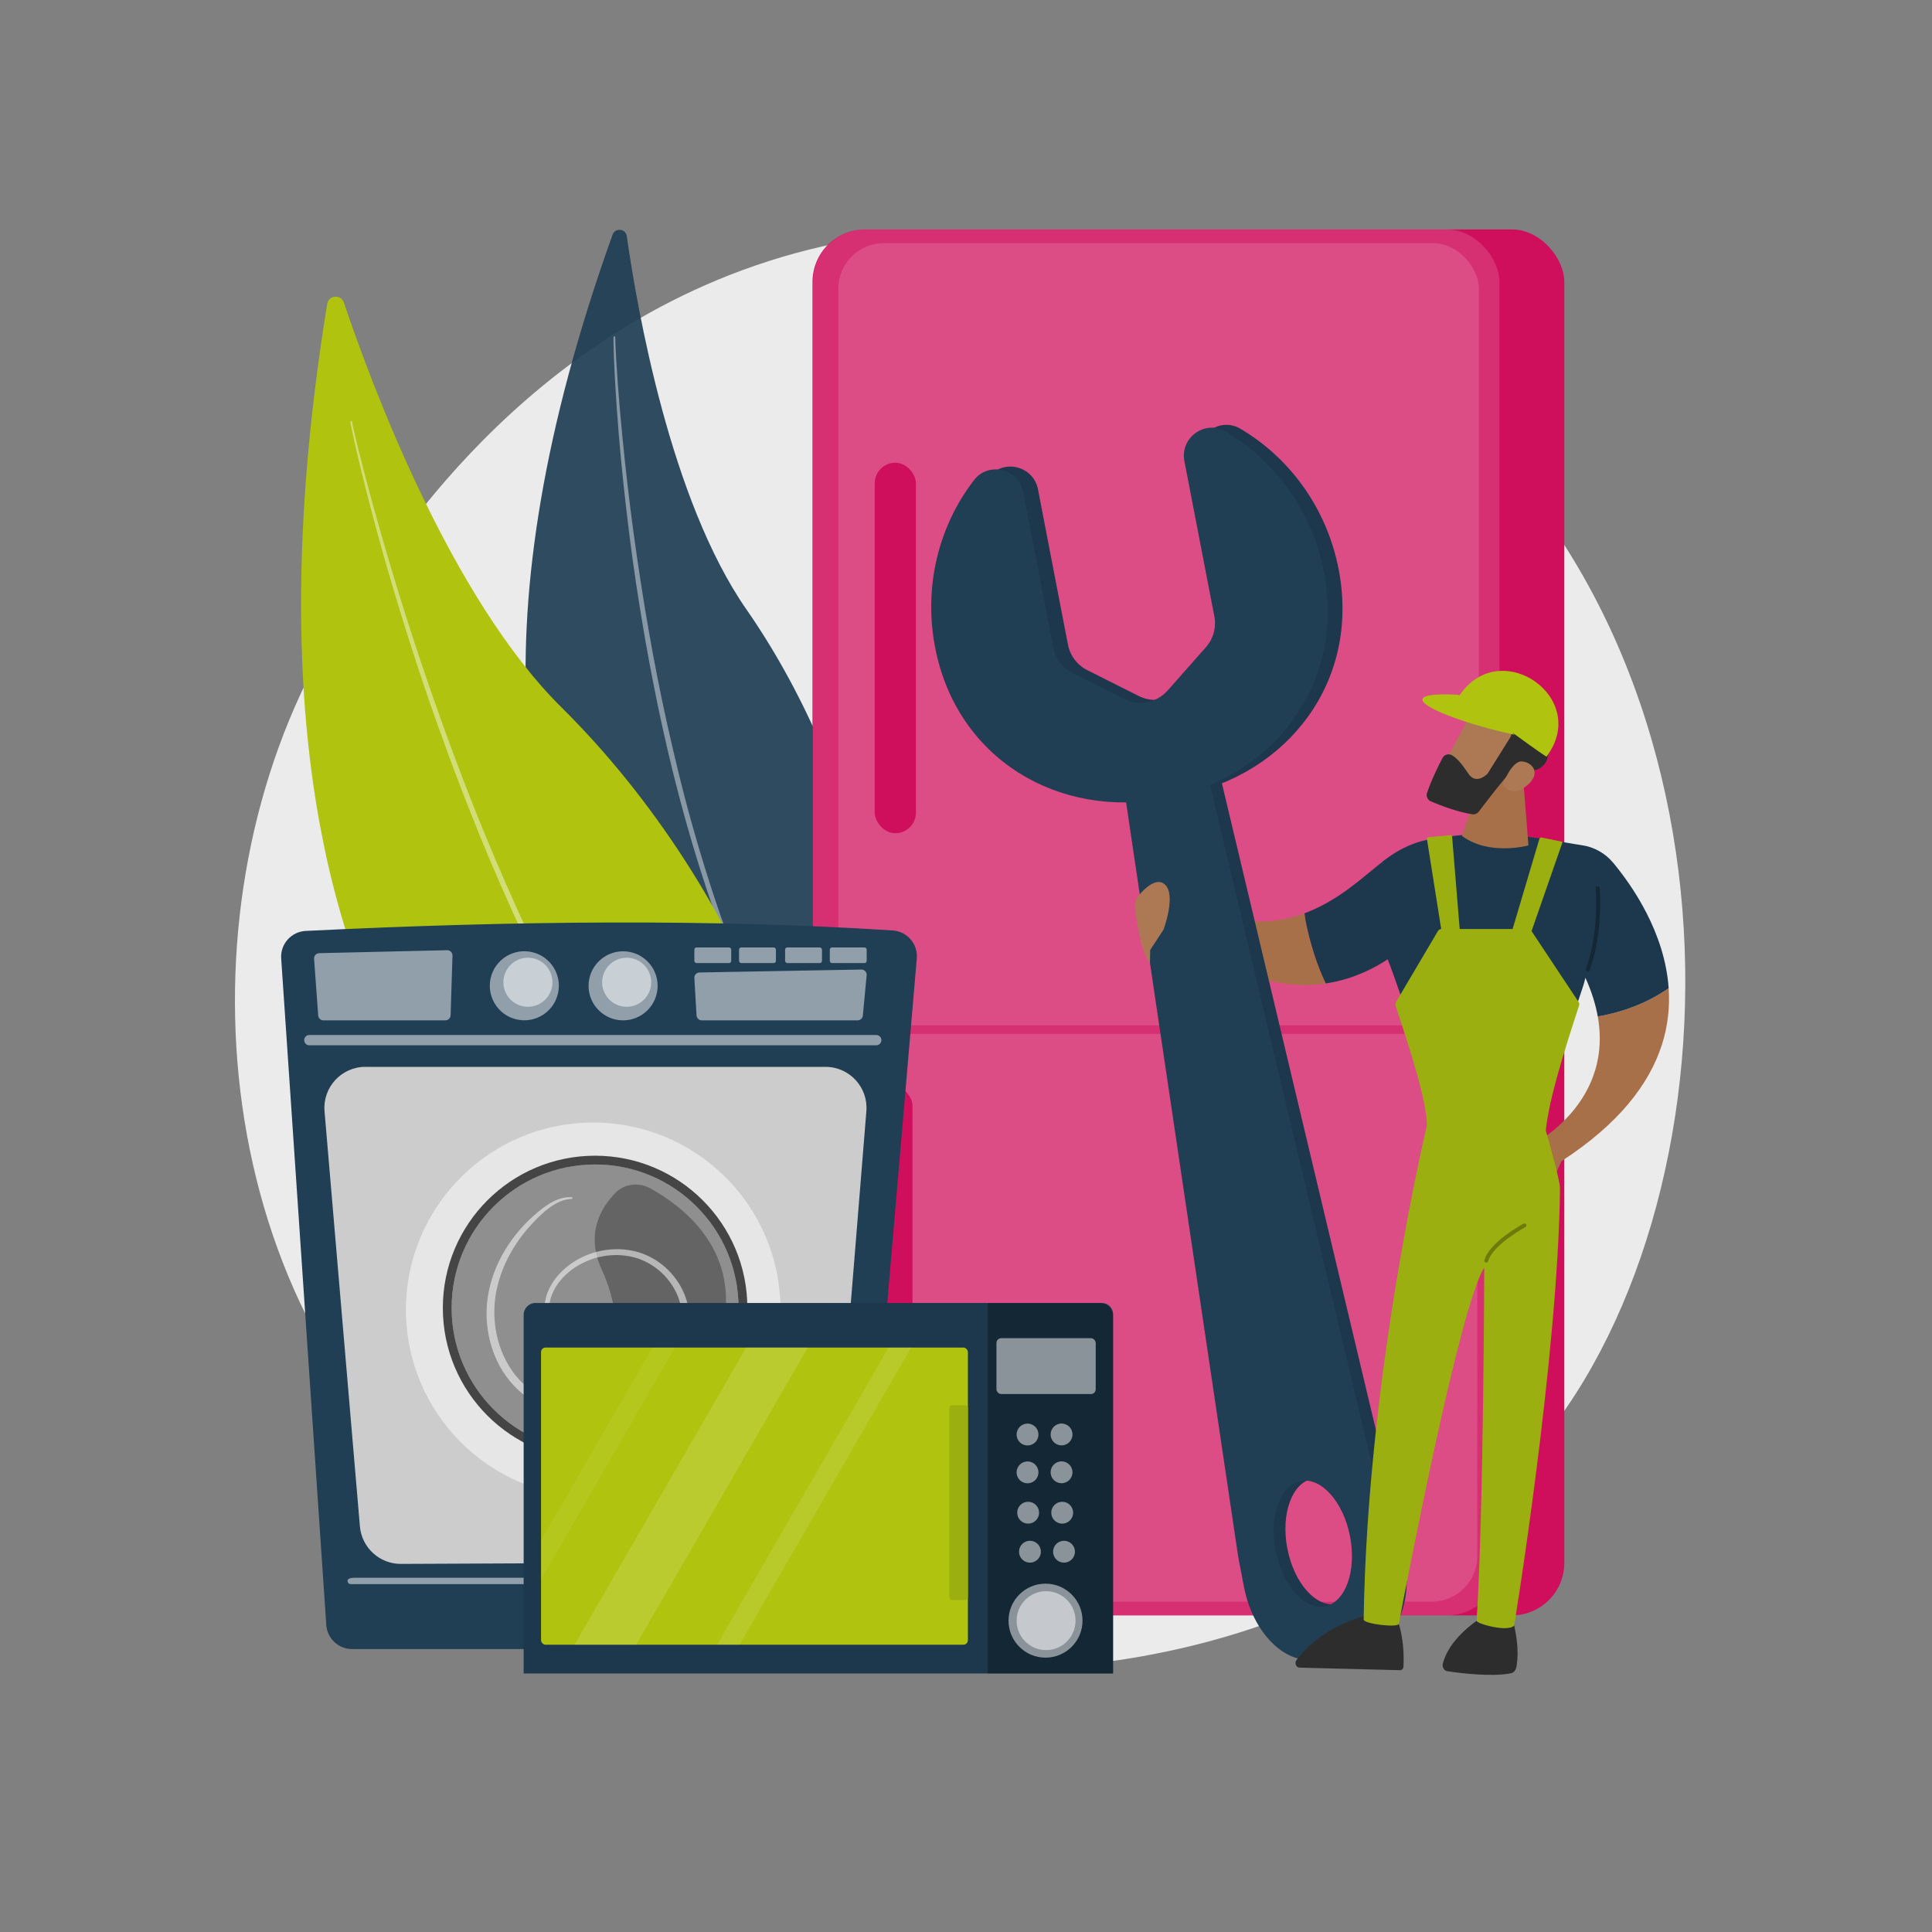 <?xml version="1.0" encoding="UTF-8"?>
<svg id="Illustration" xmlns="http://www.w3.org/2000/svg" xmlns:xlink="http://www.w3.org/1999/xlink" viewBox="0 0 3710 3710">
  <rect x="0" y="0" width="3710" height="3710" fill="#808080" stroke="none"/>
  <defs>
    <style>
      .cls-1 {
        fill: url(#linear-gradient-2);
      }

      .cls-2 {
        opacity: .92;
      }

      .cls-3 {
        opacity: .43;
      }

      .cls-3, .cls-4, .cls-5, .cls-6, .cls-7, .cls-8 {
        fill: #fff;
      }

      .cls-4 {
        opacity: .53;
      }

      .cls-9 {
        fill: #1d374c;
      }

      .cls-10 {
        fill: #2d2d2d;
      }

      .cls-11 {
        opacity: .3;
      }

      .cls-5 {
        opacity: .5;
      }

      .cls-12 {
        fill: #a87049;
      }

      .cls-13 {
        fill: none;
      }

      .cls-6 {
        opacity: .14;
      }

      .cls-14 {
        fill: url(#linear-gradient-3);
      }

      .cls-15 {
        fill: #9caf10;
      }

      .cls-7 {
        opacity: .11;
      }

      .cls-16 {
        fill: #afc30f;
      }

      .cls-8 {
        opacity: .06;
      }

      .cls-17 {
        fill: #203e54;
      }

      .cls-18 {
        fill: #ebebeb;
      }

      .cls-19 {
        opacity: .7;
      }

      .cls-20 {
        fill: #ccc;
      }

      .cls-21 {
        fill: #ad7954;
      }

      .cls-22 {
        fill: #cf0e5c;
      }

      .cls-23 {
        fill: url(#linear-gradient);
      }

      .cls-24 {
        clip-path: url(#clippath);
      }
    </style>
    <clipPath id="clippath">
      <rect class="cls-13" x="1038.94" y="2587.67" width="819.71" height="570.65"/>
    </clipPath>
    <linearGradient id="linear-gradient" x1="7562.88" y1="3011.97" x2="7535.47" y2="3251.22" gradientTransform="translate(10496.19 116.64) rotate(-178.92) scale(1 -1)" gradientUnits="userSpaceOnUse">
      <stop offset="0" stop-color="#febbba"/>
      <stop offset="1" stop-color="#ff928e"/>
    </linearGradient>
    <linearGradient id="linear-gradient-2" x1="7786.18" y1="3037.56" x2="7758.77" y2="3276.8" xlink:href="#linear-gradient"/>
    <linearGradient id="linear-gradient-3" x1="8182.36" y1="1656.06" x2="8180.58" y2="1673.45" gradientTransform="translate(10838.79) rotate(-180) scale(1 -1)" gradientUnits="userSpaceOnUse">
      <stop offset="0" stop-color="#ff928e"/>
      <stop offset="1" stop-color="#fe7062"/>
    </linearGradient>
  </defs>
  <path class="cls-18" d="M2915.33,2818.17c-56.85,59.41-110.64,97.72-153.14,127.99-499.58,355.81-1090.72,252.09-1216.35,226.76-185.52-37.4-544.13-109.7-803.4-412.34-392.25-457.87-375.5-1211.14-26.91-1655.43,49.14-62.62,344.9-552.79,947.13-648.07,360.18-56.98,783.12,47.71,1088.37,301.56,640.74,532.86,595.13,1609.32,164.31,2059.53Z"/>
  <g class="cls-2">
    <path class="cls-17" d="M1176.33,450.63c4.95-13.82,25.18-11.8,27.25,2.73,20.01,140.49,84,507.22,229.63,716.66,237.11,341.02,356.18,859.45,144.43,1091.64,0,0-941.21-305.68-401.32-1811.04Z"/>
    <path class="cls-3" d="M1181.5,648.03c-.06,3.54.13,7.6.24,11.46l.53,11.72,1.31,23.45c.95,15.63,2.02,31.26,3.16,46.88,2.36,31.24,5.1,62.44,8.13,93.62,6,62.36,13.19,124.6,21.58,186.68,17.01,124.1,37.86,247.71,65.02,369.96,13.82,61.06,28.2,122,45,182.31,16.85,60.27,35,120.21,55.65,179.28,2.42,7.44,5.08,14.8,7.8,22.13l8.04,22.04,8.05,22.05c2.77,7.31,5.74,14.55,8.6,21.83,5.85,14.51,11.36,29.16,17.49,43.55l18.63,43.08c25.54,57.13,53.83,113.02,85.25,167.2v.02c.48.8.2,1.83-.6,2.3-.79.46-1.8.2-2.27-.57-32.92-53.47-62.06-109.2-88.71-166.07l-19.17-43.03c-6.31-14.38-12-29.02-18.03-43.51-2.95-7.28-6.01-14.51-8.87-21.82l-8.32-22.03-8.32-22.04c-2.8-7.33-5.56-14.69-8.07-22.13-41.83-118.46-75.17-239.78-102.06-362.41l-9.84-46.04-9.14-46.18c-3.16-15.37-5.77-30.85-8.66-46.27l-4.24-23.15-3.94-23.2c-10.61-61.86-19.95-123.93-27.65-186.21-7.77-62.27-14.55-124.65-19.73-187.18-2.55-31.27-4.81-62.56-6.69-93.87-.89-15.66-1.76-31.32-2.41-47l-.83-23.52-.28-11.77c-.01-3.97-.17-7.75.04-12.04.04-.92.83-1.63,1.75-1.58.9.04,1.6.8,1.59,1.69v.37Z"/>
  </g>
  <g>
    <path class="cls-16" d="M628.28,583.59c2.76-17,26.53-19,32.03-2.68,53.14,157.83,205.44,567.31,418.28,777.84,346.55,342.78,594.85,915.53,400.18,1228.75,0,0-1151.45-151.39-850.49-2003.91Z"/>
    <path class="cls-3" d="M676.17,810.28c.68,4.17,1.76,8.79,2.69,13.23l3.07,13.43,6.45,26.8c4.4,17.85,8.99,35.65,13.63,53.44,9.38,35.55,19.2,70.98,29.35,106.32,20.22,70.7,41.78,141,64.7,210.86,46.06,139.62,96.6,277.81,154.05,413.11,28.98,67.52,58.67,134.77,90.97,200.77,3.9,8.32,8,16.53,12.16,24.72l12.39,24.61,12.38,24.61c4.19,8.17,8.58,16.24,12.86,24.36,8.67,16.19,17.09,32.52,25.96,48.6l26.91,48.08c2.25,4,4.43,8.04,6.74,12.01l7.01,11.86,14.02,23.71,14.02,23.71c4.77,7.84,9.75,15.56,14.61,23.35l14.68,23.31c4.96,7.73,9.63,15.65,14.87,23.19l30.76,45.71c41.79,60.41,86.46,118.83,134.41,174.55h.01c.61.72.53,1.78-.18,2.38-.69.6-1.73.53-2.34-.15-49.3-54.74-94.78-112.85-137.61-172.81l-31.28-45.56c-5.33-7.52-10.08-15.41-15.13-23.12l-14.94-23.25c-4.95-7.77-10.02-15.46-14.88-23.29l-14.29-23.65-14.29-23.65-7.14-11.83c-2.35-3.96-4.58-7.99-6.88-11.98-73.54-127.74-137.89-260.59-195.16-396.3l-21.21-51.01-20.44-51.32c-6.93-17.06-13.26-34.35-19.9-51.52l-9.85-25.8-9.51-25.93c-25.48-69.09-49.55-138.7-71.82-208.89-22.33-70.16-43.55-140.68-62.95-211.7-9.65-35.52-18.97-71.13-27.85-106.86-4.39-17.88-8.73-35.76-12.87-53.69l-6.07-26.94-2.89-13.51c-.88-4.57-1.89-8.91-2.57-13.84-.13-.91.51-1.75,1.42-1.88.9-.12,1.73.49,1.87,1.38l.06.37Z"/>
  </g>
  <g>
    <rect class="cls-22" x="1560.26" y="440.59" width="1443.65" height="2661.46" rx="100.81" ry="100.81"/>
    <rect class="cls-6" x="1561.19" y="440.58" width="1318.19" height="2661.46" rx="100.81" ry="100.81"/>
    <rect class="cls-6" x="1609.79" y="466.94" width="1230.11" height="1502.01" rx="87.37" ry="87.37"/>
    <rect class="cls-6" x="1606.75" y="1985.42" width="1230.11" height="1090.28" rx="87.37" ry="87.37"/>
    <rect class="cls-22" x="1679.75" y="888.55" width="79.05" height="711.48" rx="39.53" ry="39.53"/>
    <rect class="cls-22" x="1673.19" y="2084.23" width="79.05" height="464.44" rx="39.53" ry="39.53"/>
  </g>
  <g>
    <path class="cls-17" d="M539.97,1840.6l86.59,1279.78c1.76,26.06,23.42,46.3,49.53,46.3h925.22c25.78,0,47.27-19.73,49.47-45.41l109.72-1280.73c2.38-27.75-18.53-52-46.33-53.79-343.8-22.14-723.67-18.89-1127.08.9-27.75,1.36-49.01,25.23-47.13,52.95Z"/>
    <path class="cls-20" d="M701.67,2048.66h883.5c46.01,0,82.23,39.27,78.51,85.13l-64.35,793.65c-3.31,40.77-37.26,72.22-78.16,72.4l-751.22,3.33c-41.04.18-75.35-31.18-78.83-72.08l-67.93-796.98c-3.92-45.97,32.34-85.46,78.48-85.46Z"/>
    <path class="cls-5" d="M1682.67,2007.28H594.03c-4.17,0-7.9-2.62-9.32-6.54h0c-2.33-6.46,2.45-13.27,9.32-13.27h1088.65c8,0,12.7,8.99,8.14,15.56h0c-1.85,2.67-4.89,4.26-8.14,4.26Z"/>
    <path class="cls-5" d="M603.1,1841.16l7.93,108.87c.38,5.28,4.78,9.36,10.07,9.36h234.12c5.45,0,9.92-4.33,10.09-9.78l3.59-114.54c.18-5.79-4.53-10.54-10.32-10.41l-245.64,5.67c-5.77.13-10.26,5.07-9.84,10.83Z"/>
    <path class="cls-5" d="M1333.35,1878.26l4.21,71.76c.38,5.28,4.78,9.36,10.07,9.36h299.26c5.45,0,9.92-4.33,10.09-9.78l7.31-77.43c.18-5.79-4.53-10.54-10.32-10.41l-310.78,5.67c-5.77.13-10.26,5.07-9.84,10.83Z"/>
    <circle class="cls-5" cx="1006.9" cy="1893.06" r="66.32" transform="translate(-1066.86 2438.08) rotate(-76.72)"/>
    <circle class="cls-5" cx="1013.75" cy="1886.21" r="47.11"/>
    <circle class="cls-5" cx="1196.53" cy="1893.06" r="66.32" transform="translate(-988.14 1400.54) rotate(-45)"/>
    <circle class="cls-5" cx="1203.38" cy="1886.21" r="47.11"/>
    <rect class="cls-5" x="1333.33" y="1819.37" width="70.82" height="29.99" rx="4.16" ry="4.16"/>
    <rect class="cls-5" x="1419.16" y="1819.37" width="70.82" height="29.99" rx="4.16" ry="4.16"/>
    <rect class="cls-5" x="1507.65" y="1819.37" width="70.82" height="29.99" rx="4.16" ry="4.16"/>
    <path class="cls-5" d="M1597.63,1819.37h62.51c2.29,0,4.16,1.86,4.16,4.16v21.68c0,2.29-1.86,4.16-4.16,4.16h-62.51c-2.29,0-4.16-1.86-4.16-4.16v-21.68c0-2.29,1.86-4.16,4.16-4.16Z"/>
    <path class="cls-5" d="M1604.85,3042.01h-931.28c-3.4,0-6.15-2.75-6.15-6.15h0c0-3.4,2.75-6.15,15.67-6.15h931.28c-6.12,0-3.36,2.75-3.36,6.15h0c0,3.4-2.75,6.15-6.15,6.15Z"/>
    <g>
      <path class="cls-5" d="M1139.17,2155.58c-198.63,0-359.65,161.02-359.65,359.65s161.02,359.65,359.65,359.65,359.65-161.02,359.65-359.65-161.02-359.65-359.65-359.65ZM1142.75,2787.16c-152.16,0-275.51-123.35-275.51-275.51s123.35-275.51,275.51-275.51,275.51,123.35,275.51,275.51-123.35,275.51-275.51,275.51Z"/>
      <path class="cls-19" d="M1142.75,2219.28c-161.47,0-292.37,130.9-292.37,292.37s130.9,292.37,292.37,292.37,292.37-130.9,292.37-292.37-130.9-292.37-292.37-292.37ZM1142.75,2787.16c-152.16,0-275.51-123.35-275.51-275.51s123.35-275.51,275.51-275.51,275.51,123.35,275.51,275.51-123.35,275.51-275.51,275.51Z"/>
      <circle class="cls-11" cx="1142.75" cy="2511.65" r="275.51"/>
      <path class="cls-11" d="M1249.53,2282.32c-21.94-12.41-49.98-9.73-67.65,8.25-28.09,28.58-58.36,79.11-25.61,149.16,49.31,105.47,39.62,274.35-62.55,319.1,0,0,247.61,28.33,295.34-210.21,31.11-155.45-84.86-235.38-139.53-266.3Z"/>
    </g>
    <path class="cls-4" d="M1097.63,2302.34c-7.66.18-15.18,1.97-22.19,4.98-7.04,2.94-13.67,6.9-19.89,11.44-6.23,4.54-12.13,9.58-17.77,14.96-5.71,5.3-11.2,10.84-16.44,16.58-21.14,22.79-38.77,48.75-51.44,76.82-12.53,28.08-20.2,58.39-20.63,88.85-.46,30.44,5.48,61.1,18.28,88.61,12.66,27.51,32.15,51.85,57.31,68.56,24.97,16.96,54.72,26.8,84.91,29.04,15.12,1.07,30.33.14,45.25-2.6,14.9-2.9,29.53-7.42,43.4-13.72,27.75-12.53,52.85-31.31,72.49-54.59,19.59-23.2,33.93-51.33,38.07-81.11,2.17-14.84,1.44-29.96-1.95-44.45-1.91-7.2-4.13-14.37-7.38-21.14-1.41-3.47-3.36-6.7-5.07-10.04-1.98-3.19-3.81-6.48-6.03-9.52-17.02-24.85-43.06-43.44-72.3-50.88-29.31-7.32-61.2-4.51-89.2,7.47-6.99,3.01-13.81,6.46-20.2,10.59-6.49,3.97-12.54,8.65-18.2,13.71-11.31,10.13-20.74,22.37-26.94,36.06-6.34,13.65-8.73,28.86-6.71,43.74,1.94,14.81,8.48,29.13,19.15,39.42,10.7,10.23,25.68,15.6,40.71,15.61,15.02,0,30.22-4.97,41.87-14.59,5.79-4.79,10.68-10.71,13.49-17.53,2.88-6.73,3.26-14.49.99-21.44-2.21-6.94-7.52-12.86-14.63-14.52-6.92-1.84-15.17.03-19.47,5.82-.55.75-1.6.91-2.35.36-.74-.54-.9-1.59-.37-2.34,2.55-3.54,6.33-6.11,10.45-7.33,4.11-1.23,8.52-1.38,12.68-.39,4.18.9,8.17,3.09,11.25,6.11,3.06,3.03,5.36,6.77,6.78,10.78,2.86,7.99,2.63,17.01-.49,24.88-3.06,7.89-8.44,14.58-14.68,19.95-12.56,10.79-29.01,16.53-45.5,16.86-16.46.32-33.45-5.27-45.9-16.72-12.36-11.46-19.91-27.35-22.39-43.72-2.6-16.38-.2-33.63,6.49-48.76,6.59-15.22,16.76-28.6,28.8-39.66,6.03-5.53,12.48-10.62,19.39-14.98,6.82-4.52,14.09-8.31,21.55-11.63,29.89-13.2,64.1-16.73,96.21-9.13,32.15,7.76,61,27.83,79.98,54.86,2.47,3.31,4.55,6.9,6.76,10.4,1.94,3.65,4.11,7.2,5.74,11.02,3.66,7.45,6.26,15.39,8.47,23.4,4.04,16.18,4.98,33.15,2.61,49.56-2.11,16.48-7.36,32.32-14.28,47.19-7.16,14.77-16.04,28.66-26.6,41.15-21,25.06-47.63,45.15-77.35,58.73-14.85,6.8-30.57,11.75-46.64,14.94-16.1,3.02-32.65,4.11-49.03,3-32.73-2.3-65.01-12.8-92.41-31.24-27.61-18.22-49.3-44.9-62.9-74.73-13.6-29.9-20.02-62.82-18.95-95.47,1.07-32.74,9.7-64.82,23.88-93.88,14.08-29.15,33.56-55.36,56.4-77.83,5.73-5.6,11.69-10.96,17.84-16.07,6.08-5.18,12.5-10.07,19.29-14.45,6.78-4.38,14.02-8.22,21.74-10.88,7.72-2.65,15.96-3.95,24.1-3.52.93.05,1.64.84,1.59,1.77-.05.88-.76,1.57-1.63,1.59h-.03Z"/>
  </g>
  <g>
    <path class="cls-9" d="M1028.37,2502.08h1087.54c11.89,0,21.54,9.65,21.54,21.54v689.94H1005.58v-688.7c0-12.58,10.21-22.79,22.79-22.79Z"/>
    <rect class="cls-16" x="1038.94" y="2587.67" width="819.71" height="570.65" rx="8.67" ry="8.67"/>
    <path class="cls-11" d="M1896.78,2502.08h214.45c14.47,0,26.22,11.75,26.22,26.22v685.26h-240.67v-711.48h0Z"/>
    <rect class="cls-15" x="1822.91" y="2698.42" width="35.74" height="374.11" rx="5.32" ry="5.32"/>
    <rect class="cls-5" x="1913.46" y="2569.74" width="190.63" height="107.23" rx="9.15" ry="9.15"/>
    <circle class="cls-5" cx="2007.7" cy="3112.12" r="71.04"/>
    <circle class="cls-5" cx="2008.78" cy="3112.12" r="56.56"/>
    <g>
      <circle class="cls-5" cx="1973.16" cy="2754.7" r="21" transform="translate(-1369.95 2202.07) rotate(-45)"/>
      <circle class="cls-5" cx="2038.56" cy="2754.7" r="21" transform="translate(-1110.81 4105.83) rotate(-76.72)"/>
      <circle class="cls-5" cx="1973.16" cy="2827.38" r="21" transform="translate(-1421.34 2223.35) rotate(-45)"/>
      <circle class="cls-5" cx="2038.56" cy="2827.38" r="21" transform="translate(-1181.55 4161.81) rotate(-76.72)"/>
      <circle class="cls-5" cx="1974.35" cy="2904.82" r="21" transform="translate(-1475.75 2246.88) rotate(-45)"/>
      <circle class="cls-5" cx="2039.75" cy="2904.82" r="21" transform="translate(-1456.59 2293.13) rotate(-45)"/>
      <circle class="cls-5" cx="1977.86" cy="2979.89" r="21" transform="translate(-1376.73 4220.2) rotate(-76.72)"/>
      <circle class="cls-5" cx="2043.27" cy="2979.89" r="21" transform="translate(-1326.35 4283.86) rotate(-76.72)"/>
    </g>
    <g class="cls-24">
      <rect class="cls-8" x="1159.29" y="2217.69" width="37.53" height="1074.03" transform="translate(1535.18 -219.97) rotate(30)"/>
      <rect class="cls-7" x="1537.26" y="2348.46" width="37.53" height="1074.03" transform="translate(1651.2 -391.43) rotate(30)"/>
      <rect class="cls-6" x="1285.4" y="2319.7" width="102.46" height="1074.03" transform="translate(1607.43 -285.59) rotate(30)"/>
    </g>
  </g>
  <g>
    <path class="cls-12" d="M3058.69,2068.44c12.25-32.57,17.54-71.31,9.48-116.49,49.47-8.61,95.62-26.25,136.12-54.33,4.81,69.53-13.65,146.31-77.67,222.47h0c-31.08,36.97-72.89,73.79-128,109.57l-16.23,34.65-48.76-60.74s90.37-42.86,125.07-135.13Z"/>
    <g>
      <path class="cls-12" d="M2372.64,1765.87c49.99,8.75,93.75,2.22,132.42-12.13,1.02,8.59,2.47,17.22,4.47,25.91,8.45,38.02,20.08,74.84,36.4,108.78-74.91,11.07-142.56-10.66-192.99-36.59-.7-35.18,8.91-64.42,19.71-85.97Z"/>
      <path class="cls-9" d="M2505.06,1753.75c64.95-24.09,109.75-67.55,151.28-100.24,87.49-68.84,159.65-35.94,159.65-35.94l-95.32,180.26c-59.54,56.1-119.14,82.39-174.74,90.61-16.31-33.94-27.95-70.76-36.4-108.78-2-8.69-3.45-17.32-4.47-25.91Z"/>
    </g>
    <g>
      <path class="cls-9" d="M2685.07,2926.17l-359.77-1510.64-153.99,29.72,228.22,1536.03c.51,3.43,1.09,6.84,1.75,10.25l9.92,51.38c17.02,88.17,79.01,150.35,138.46,138.88l70.68-13.64c59.45-11.47,93.85-92.25,76.83-180.43l-9.92-51.38c-.66-3.4-1.39-6.79-2.19-10.16ZM2566.69,3080.09c-39.45,7.61-81.81-40.03-94.62-106.41-12.81-66.38,8.78-126.37,48.23-133.98,39.44-7.61,81.81,40.03,94.62,106.42,12.81,66.38-8.78,126.37-48.22,133.98Z"/>
      <path class="cls-9" d="M2302.47,879.96l57.54,298.15c4.1,21.23-1.89,43.16-16.21,59.36l-73.4,83.04c-20.95,23.7-55.24,30.32-83.5,16.12l-99.02-49.76c-19.32-9.71-33.04-27.83-37.13-49.06l-57.54-298.15c-8.68-44.97-66.66-59.47-94.63-23.2-66.93,86.75-97.65,202.78-74.76,321.41,41.38,214.41,237.03,329.64,443.27,289.84,206.24-39.8,344.96-219.57,303.58-433.98-22.9-118.63-94.59-214.89-188.99-270.51-39.46-23.25-87.88,11.78-79.2,56.75Z"/>
      <path class="cls-17" d="M2274.37,885.38l57.54,298.15c4.1,21.23-1.89,43.16-16.21,59.35l-73.4,83.04c-20.95,23.7-55.24,30.32-83.5,16.11l-99.03-49.76c-19.32-9.71-33.04-27.83-37.13-49.06l-57.54-298.15c-8.68-44.97-66.65-59.47-94.63-23.2-66.93,86.75-97.65,202.78-74.76,321.41,41.38,214.41,237.03,329.64,443.27,289.84,206.24-39.8,344.96-219.57,303.58-433.98-22.9-118.63-94.59-214.89-188.99-270.5-39.46-23.25-87.88,11.78-79.2,56.75Z"/>
      <path class="cls-17" d="M2662.66,2930.5l-359.77-1510.64-153.98,29.72,228.22,1536.03c.51,3.43,1.09,6.84,1.75,10.24l9.92,51.38c17.02,88.17,79.01,150.35,138.46,138.88l70.68-13.64c59.45-11.47,93.85-92.25,76.83-180.43l-9.92-51.38c-.66-3.4-1.39-6.79-2.19-10.16ZM2544.28,3084.41c-39.44,7.61-81.81-40.03-94.62-106.41-12.81-66.39,8.78-126.37,48.22-133.98,39.45-7.61,81.81,40.03,94.62,106.42,12.81,66.38-8.78,126.37-48.22,133.98Z"/>
    </g>
    <path class="cls-21" d="M2179.62,1745.61c-1.64-9.63,1.18-19.41,7.57-26.8,12.38-14.32,33.77-33.95,49.29-20.72,23.11,19.7-2.21,87.07-2.21,87.07l-25.62,39.13-.36,24.97c-13.86-16.23-22.15-56.16-28.66-103.65Z"/>
    <path class="cls-10" d="M2900.73,3095.26l-31.74-3.09s-80.96,38.39-98.33,102.15c-.29,1.09-.39,2.17-.39,3.24-.02,5.73,3.9,10.89,9.38,11.71,24.83,3.73,83.99,11.16,121.43,4.02,4.89-.93,8.77-4.87,10.28-10,.12-.42.26-.82.35-1.26,3.23-15.37,6.23-49.96-10.98-106.77Z"/>
    <path class="cls-23" d="M2914.4,3048.16l-14.69,64.55c-1.08,4.73-4.79,8.22-9.22,8.55-5.42.41-13.13.56-20.85-.73-6.93-1.15-11.63-8.3-10.25-15.85l10.44-57.36,44.56.84Z"/>
    <path class="cls-10" d="M2678.46,3098.53l-41.12.52c-86.05,18.92-130.3,65.46-147.77,88.92-.34.46-.55.95-.79,1.44-2.77,5.59.69,12.79,6.84,12.95l192.71,4.88c3.58.09,6.55-2.99,6.75-6.92.18-3.68.27-7.23.31-10.72.77-58.92-16.93-91.07-16.93-91.07Z"/>
    <path class="cls-1" d="M2687.25,3036.39c-.51,3.06-7.03,49.51-9.55,67.52-.6,4.28-3.77,7.54-7.69,7.93-7.01.7-18.35,1.25-28.22-.97-5.32-1.2-9.1-6.4-8.98-12.37l1.38-73.08,53.07,10.97Z"/>
    <path class="cls-14" d="M2655.49,1657.13c7.07-9.05-1.84,18.4,0,0h0Z"/>
    <path class="cls-9" d="M2655.49,1657.13c.17-1.71.47-1.05.85-3.62,124.97-86.64,309.74-40.86,381.39-30.46,23.49,3.41,44.81,15.43,59.99,33.68,36.5,43.89,99.16,133.79,106.57,240.9-40.5,28.08-86.65,45.72-136.12,54.33-4.12-23.12-11.73-47.91-23.71-74.44-1.37,6.13-3.05,12.2-5.05,18.16-53.83,159.95-81.91,251.29-82.38,282.16-.06,4.19-246.58-6.02-202.92-7.3,18.24-.53-84.99-364.7-138.93-429.33-3.2-3.84,30.64-65.19,40.32-84.07Z"/>
    <path class="cls-12" d="M2924.63,1491.54l10.4,131.87s-74.47,20.91-127.61-18.11l40.12-118.92,77.09,5.16Z"/>
    <g>
      <path class="cls-21" d="M2841.54,1339.89c-1.81,1.64-77.97,144.46-77.97,144.46l82.47,41.75,92.29-124.64s-66.43-89.1-96.79-61.57Z"/>
      <path class="cls-10" d="M2869.26,1370.46c18.5,2.71,28.29,23.14,32.18,33.8,1.41,3.87.97,8.15-1.22,11.64l-42.82,68.41c-.65,1.04-1.42,1.97-2.33,2.79-5.03,4.51-22.19,17.56-34.91-.9-10.85-15.73-21.03-30.04-32.12-36.08-6.48-3.52-14.58-.96-18.02,5.56-7.1,13.43-20.86,40.81-29.68,66.85-2.21,6.53,1.05,13.64,7.38,16.35,16.72,7.15,49.8,20.12,79.28,24.76,4.84.76,9.69-1.2,12.65-5.1,13.04-17.18,49.81-65.19,62.27-77.14,11.58-11.11,32.47-6.44,41.87-3.55,3.57,1.1,7.4.67,10.63-1.19,9.7-5.59,26.71-19.66,11.86-44.3-3.69-6.13-1.6-14.16,4.45-17.97,10.84-6.84,22.71-19.84,12.04-41.46-13.47-27.3-51.66-24.73-73.08-44.84-10.56-9.91-20.94-20.95-34.66-25.6-2.94-1-6.03-1.68-9.14-1.62-13.48.27-33.89,22.49-34.81,35.91-1.31,19.16,22.07,31.31,38.18,33.67Z"/>
      <path class="cls-21" d="M2885.85,1506.53s16.85-46.42,37.26-44.32c20.41,2.1,36.11,22.77,10.35,45.18-32.05,27.88-47.61-.86-47.61-.86Z"/>
    </g>
    <path class="cls-11" d="M3051.43,1865.6c28.33-73.23,20.24-162.45,20.16-163.34l-7.44.71c.08.88,8,88.39-19.69,159.93l6.97,2.7Z"/>
    <path class="cls-15" d="M3031.36,1924.1l-90.32-136.08,59.11-169.86c.29-.83-.22-1.72-1.08-1.9l-38.73-7.98c-1.86-.38-3.7.72-4.24,2.54l-51.44,173.12h-101.64l-14.61-178.27c-.1-1.18-1.14-2.05-2.31-1.94l-43.97,4.02c-1.35.12-2.31,1.36-2.1,2.7l27.46,173.54c-2.55.18-4.88,1.58-6.19,3.8l-80.04,135.44c-1.39,2.35-1.88,5.12-1.39,7.81,30.29,91.97,59.63,182.54,60.23,230.58h-.1s-114.24,474.23-121.4,948.29c-.13,8.64,65.98,16.27,67.49,8.31,15.44-81.24,117.2-610.4,164.05-684.08,0,0-1.06,466.36-14.62,678.34-.34,5.27,59.62,22.54,72.14,9.09,0,0,84.49-516.14,87.96-840.04.15-13.65-19.98-85.21-27.3-110.79,6.37-60.27,34.18-148.96,64.23-240.6.41-2.08-.02-4.25-1.19-6.02Z"/>
    <path class="cls-11" d="M2853.97,2424.59c1.66.03,3.2-1.05,3.67-2.73,8.82-31.55,71.03-65.22,71.65-65.56,1.82-.98,2.5-3.24,1.53-5.06-.98-1.82-3.23-2.51-5.06-1.53-2.67,1.43-65.65,35.53-75.32,70.14-.56,1.99.61,4.05,2.59,4.61.31.09.63.13.94.14Z"/>
    <path class="cls-16" d="M2802.64,1335.32c-1.13-.42-2.27-.83-3.41-1.23-148.4-7.55-26.24,47.47,108.9,76.83-1.33-1.41-2.67-2.81-4-4.2,21.6,15.63,43.96,32.15,65.41,46.41,85.41-112.67-88.6-233.85-166.9-117.82Z"/>
  </g>
</svg>